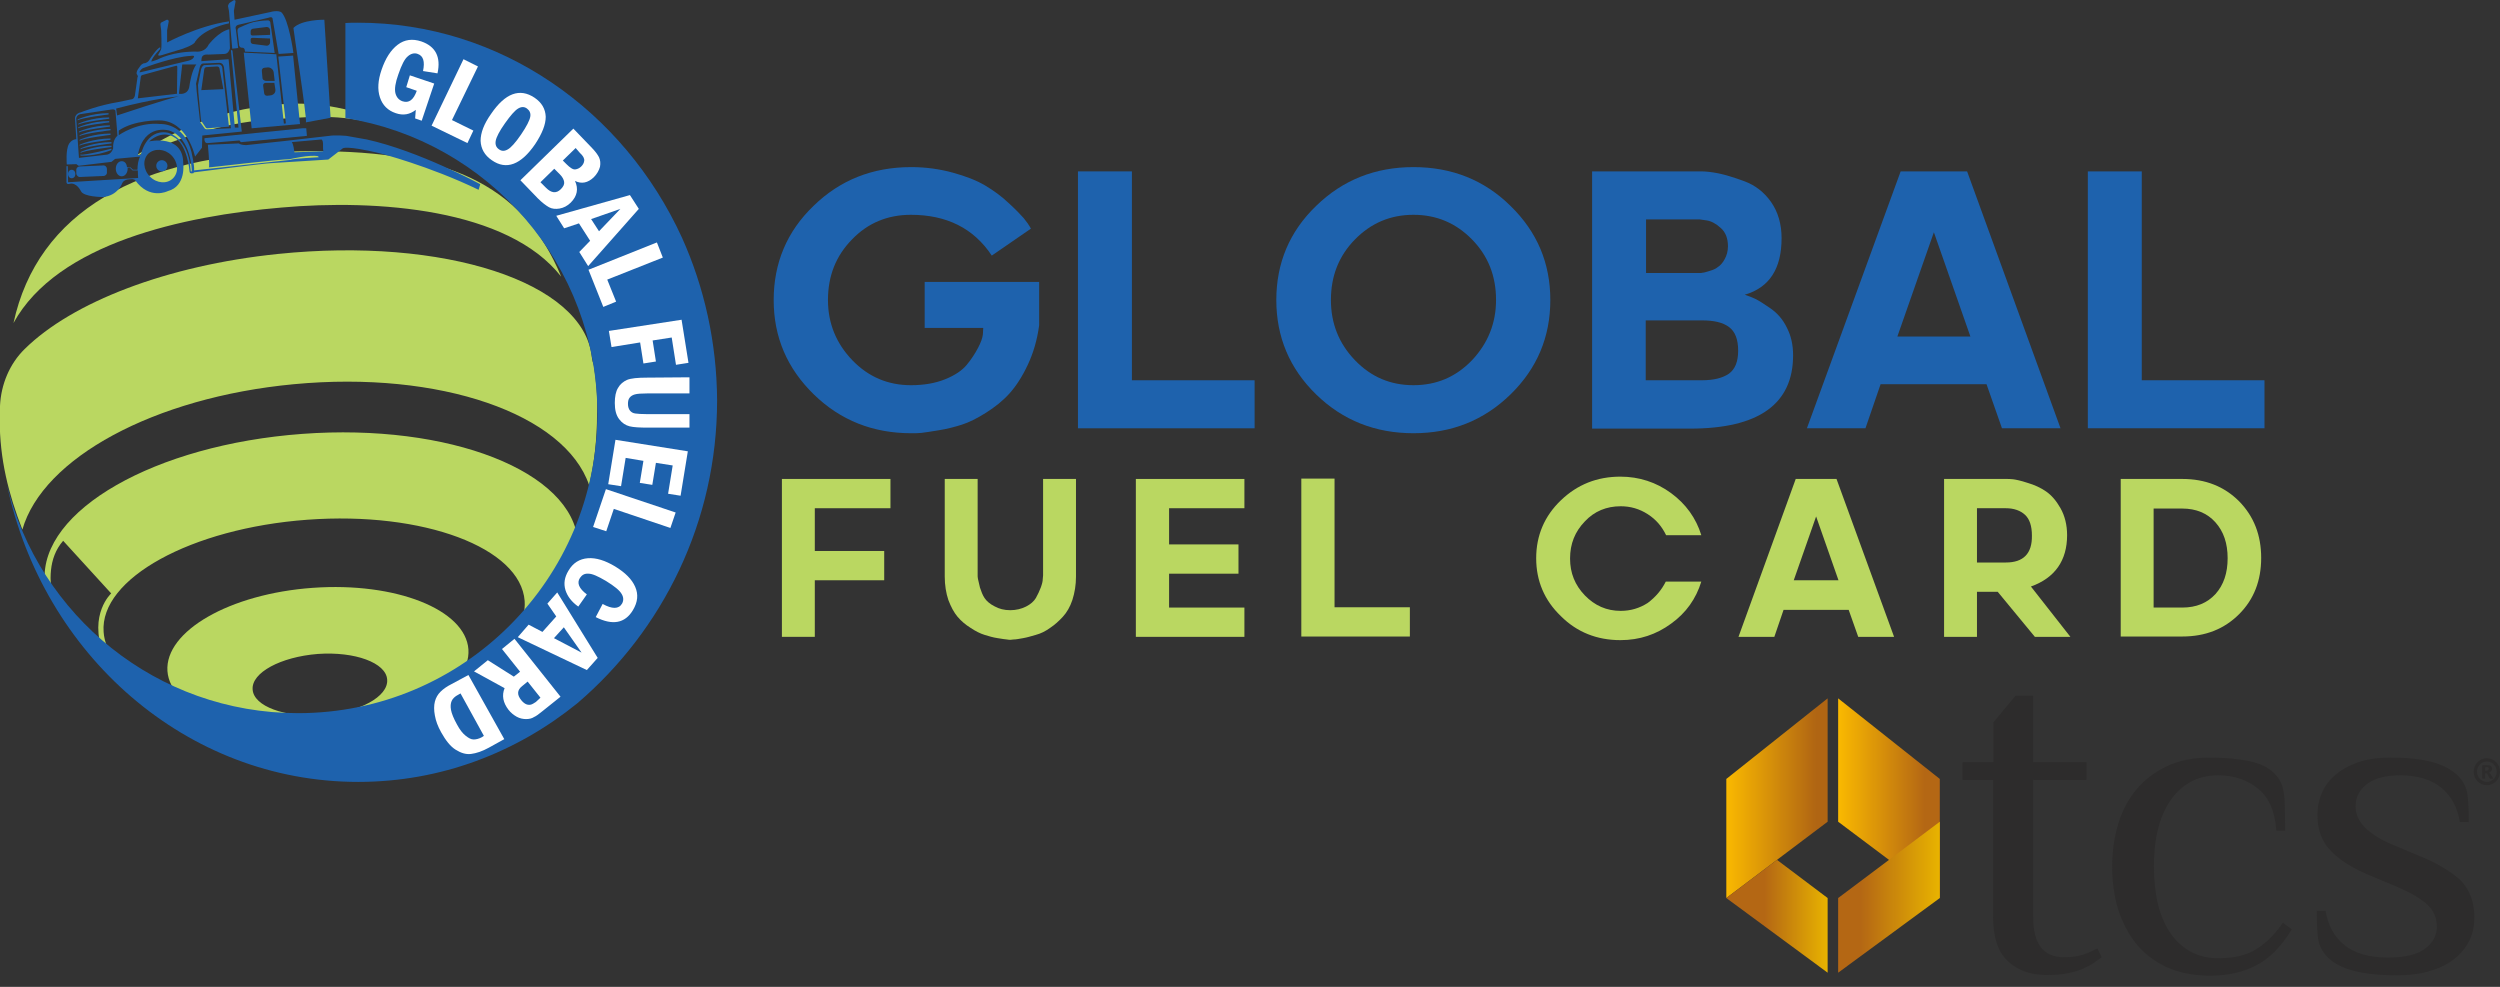 <?xml version="1.0" encoding="utf-8"?>
<!-- Generator: Adobe Illustrator 25.4.1, SVG Export Plug-In . SVG Version: 6.00 Build 0)  -->
<svg version="1.1" id="Layer_1" xmlns="http://www.w3.org/2000/svg" xmlns:xlink="http://www.w3.org/1999/xlink" x="0px" y="0px"
	 viewBox="0 0 760 300" style="enable-background:new 0 0 760 300;" xml:space="preserve">
<rect x="0" y="0" width="760" height="300" fill="#333333" stroke="none"/>
<style type="text/css">
	.st0{fill:#BAD761;}
	.st1{fill:#1E62AD;}
	.st2{fill:#FFFFFF;}
	
		.st3{clip-path:url(#SVGID_00000083090547668934918300000014512711960145993601_);fill:url(#SVGID_00000124854693956423593900000013612690796723861420_);}
	
		.st4{clip-path:url(#SVGID_00000157274185843361045080000000517996509660468639_);fill:url(#SVGID_00000070819314811058781810000007625232704789599135_);}
	
		.st5{clip-path:url(#SVGID_00000080889103922050951530000014421474856874049422_);fill:url(#SVGID_00000139267681576058629780000005946508537840334211_);}
	
		.st6{clip-path:url(#SVGID_00000166656535356268191380000003233725186338735525_);fill:url(#SVGID_00000023983390095831277480000017310129784861010359_);}
	.st7{fill:#2D2C2C;}
</style>
<g>
	<g>
		<g>
			<path class="st0" d="M247.7,154.6v12.9h21.1v8.9h-21.1v17.2h-10v-48h33v8.9H247.7z"/>
			<path class="st0" d="M307.2,194.5c-0.3,0-0.6,0-1.1-0.1c-0.5,0-1.4-0.2-2.8-0.4c-1.4-0.2-2.7-0.6-4-1c-1.3-0.4-2.7-1.1-4.2-2.1
				c-1.6-1-2.9-2.1-4-3.4c-1.1-1.3-2-3-2.8-5.1c-0.7-2.1-1.1-4.5-1.1-7.1v-29.7h10v29.3c0,0.3,0,0.6,0.1,1.1
				c0.1,0.5,0.3,1.3,0.6,2.6c0.4,1.2,0.8,2.3,1.4,3.2c0.6,0.9,1.6,1.8,3,2.5c1.4,0.8,3,1.2,4.8,1.2c1.8,0,3.4-0.4,4.8-1.1
				c1.4-0.7,2.4-1.6,3-2.6c0.6-1.1,1.1-2.1,1.5-3.2c0.4-1.1,0.6-1.9,0.6-2.6l0.1-1.1v-29.3h10v29.7c0,2.6-0.4,4.9-1.1,7.1
				c-0.7,2.1-1.7,3.8-2.9,5.1c-1.2,1.3-2.4,2.4-3.9,3.4c-1.4,1-2.8,1.7-4.3,2.1c-1.4,0.4-2.7,0.8-3.9,1c-1.2,0.2-2.1,0.4-2.9,0.4
				L307.2,194.5z"/>
			<path class="st0" d="M355.4,184.7h22.9v8.9h-33v-48h33v8.9h-22.9v11h21.1v8.9h-21.1V184.7z"/>
			<path class="st0" d="M405.7,145.6v39h22.9v8.9h-33v-48H405.7z"/>
			<path class="st0" d="M506.4,176.8h10.8c-1.6,5.2-4.6,9.5-9.2,12.8c-4.5,3.3-9.6,5-15.4,5c-7.1,0-13.2-2.4-18.1-7.3
				c-5-4.8-7.5-10.7-7.5-17.6c0-6.9,2.5-12.8,7.5-17.6c5-4.8,11-7.2,18.1-7.2c5.7,0,10.9,1.7,15.4,5c4.5,3.3,7.6,7.6,9.2,12.8h-10.7
				c-1.3-2.7-3.1-4.8-5.6-6.4c-2.5-1.6-5.2-2.4-8.2-2.4c-4.3,0-8,1.5-10.9,4.6c-3,3.1-4.5,6.8-4.5,11.3c0,4.4,1.5,8.1,4.5,11.2
				c3,3.1,6.6,4.7,10.9,4.7c3,0,5.7-0.8,8.2-2.4C503.3,181.5,505.1,179.4,506.4,176.8z"/>
			<path class="st0" d="M545.9,145.6h12.4l17.5,48h-10.9l-2.9-8.2h-19.8l-2.8,8.2h-10.9L545.9,145.6z M552.1,157l-6.8,19.4h13.6
				L552.1,157z"/>
			<path class="st0" d="M629.4,193.6h-10.8l-11.3-13.7H601v13.7h-10v-48h19c0.5,0,1.1,0,2,0.1c0.8,0.1,2.3,0.4,4.4,1.1
				c2.1,0.6,4,1.5,5.6,2.6c1.6,1.1,3.1,2.8,4.4,5.1c1.3,2.3,2,5.1,2,8.2c0,7.7-3.7,13-11,15.6L629.4,193.6z M601,154.5V171h8.8
				c5.3,0,8-2.7,7.9-8.2c0-2.9-0.7-5-2.1-6.3c-1.4-1.3-3.4-2-5.8-2H601z"/>
			<path class="st0" d="M644.7,193.6v-48h18.7c7.1,0,12.8,2.3,17.3,6.8c4.5,4.6,6.7,10.3,6.7,17.2c0,6.9-2.2,12.6-6.7,17.1
				c-4.5,4.5-10.2,6.8-17.3,6.8H644.7z M663.4,154.6h-8.7v30.1h8.7c4.3,0,7.6-1.4,10.1-4.1c2.5-2.8,3.7-6.4,3.7-10.9
				c0-4.5-1.2-8.1-3.7-10.9C671,156,667.6,154.6,663.4,154.6z"/>
		</g>
	</g>
	<g>
		<path class="st1" d="M281.3,85.7h34.6v13.2c-0.6,4.5-1.8,8.5-3.5,12.1c-1.7,3.6-3.6,6.5-5.6,8.7c-2,2.2-4.4,4.1-7.1,5.8
			c-2.7,1.7-5.1,2.9-7.3,3.6c-2.2,0.7-4.5,1.3-7,1.7c-2.5,0.4-4.3,0.7-5.3,0.8c-1,0.1-2,0.1-3.1,0.1c-11.6,0-21.5-3.9-29.6-11.8
			c-8.1-7.9-12.2-17.4-12.2-28.7c0-11.2,4-20.8,12.1-28.6c8.1-7.9,18-11.8,29.7-11.8c4.5,0,8.7,0.6,12.7,1.7c4,1.1,7.3,2.4,9.8,3.9
			c2.5,1.5,4.9,3.2,7.1,5.3c2.2,2,3.7,3.6,4.6,4.6c0.9,1.1,1.6,2.1,2.2,3.2l-11.9,8.2c-5.5-8.3-13.7-12.4-24.6-12.4
			c-7.1,0-13.1,2.5-17.9,7.5c-4.9,5-7.3,11.1-7.3,18.4c0,7.1,2.5,13.2,7.4,18.3c4.9,5.1,10.9,7.6,17.8,7.6c4,0,7.4-0.6,10.4-1.8
			c3-1.2,5.2-2.7,6.6-4.4c1.4-1.7,2.5-3.4,3.4-5.1c0.9-1.7,1.4-3.1,1.5-4.2l0.1-1.9h-17.8V85.7z"/>
		<path class="st1" d="M344.1,52.1v63.5h37.3v14.6h-53.7V52.1H344.1z"/>
		<path class="st1" d="M400.1,62.6c8.1-7.9,18-11.8,29.6-11.8c11.6,0,21.5,3.9,29.5,11.8c8.1,7.9,12.1,17.4,12.1,28.6
			c0,11.2-4,20.8-12.1,28.7c-8.1,7.9-17.9,11.8-29.5,11.8c-11.6,0-21.5-3.9-29.6-11.8C392,112,388,102.4,388,91.2
			C388,80,392,70.4,400.1,62.6z M411.9,109.5c4.9,5.1,10.8,7.6,17.8,7.6c7,0,12.9-2.5,17.8-7.6c4.8-5.1,7.3-11.2,7.3-18.3
			c0-7.3-2.4-13.4-7.3-18.4c-4.9-5-10.8-7.5-17.8-7.5c-7,0-12.9,2.5-17.8,7.5c-4.9,5-7.3,11.1-7.3,18.4
			C404.6,98.3,407,104.4,411.9,109.5z"/>
		<path class="st1" d="M484,130.2V52.1h33.2c1.4,0,3.2,0.2,5.2,0.6c2,0.4,4.6,1.2,7.9,2.4c3.2,1.2,5.9,3.2,8.1,6.3
			c2.1,3,3.2,6.7,3.2,11c0,9.3-3.7,15-11.2,17.2c1.2,0.4,2.3,0.8,3.3,1.3c1,0.5,2.6,1.5,4.6,2.9c2,1.4,3.7,3.3,4.9,5.8
			c1.3,2.5,1.9,5.3,1.9,8.4c0,14.8-10.4,22.3-31.3,22.3H484z M525.3,74.9c0-2.4-0.7-4.3-2.2-5.6c-1.4-1.3-2.9-2.1-4.3-2.3l-2.1-0.3
			h-16.3V83h16.3c0.3,0,0.6,0,0.9-0.1c0.4,0,1-0.2,2-0.5c1-0.3,1.9-0.6,2.6-1.2c0.8-0.5,1.5-1.3,2.1-2.4
			C524.9,77.7,525.3,76.4,525.3,74.9z M500.3,115.6h17.1c3.6,0,6.3-0.7,8.2-2c1.9-1.4,2.8-3.7,2.8-7c0-3.4-0.9-5.8-2.8-7.2
			c-1.9-1.4-4.6-2-8.2-2h-17.1V115.6z"/>
		<path class="st1" d="M577.8,52.1H598l28.4,78.1h-17.8l-4.7-13.4h-32.2l-4.6,13.4h-17.8L577.8,52.1z M587.9,70.6l-11.1,31.7H599
			L587.9,70.6z"/>
		<path class="st1" d="M651.1,52.1v63.5h37.3v14.6h-53.7V52.1H651.1z"/>
	</g>
	<g>
		<g>
			<g>
				<path class="st0" d="M95.1,178.7c-25.3,1.8-45,13.2-44.2,25.3c0.9,12.1,22,20.5,47.3,18.7c25.3-1.8,45-13.2,44.2-25.3
					C141.5,185.3,120.3,176.9,95.1,178.7z M97.9,217.4c-11.3,0.8-20.8-2.7-21.1-7.8c-0.4-5.1,8.5-9.9,19.8-10.8
					c11.3-0.8,20.8,2.7,21.1,7.8C118.1,211.8,109.2,216.6,97.9,217.4z"/>
				<path class="st0" d="M180.5,111c-0.3-0.8-0.5-1.6-0.6-2.5c-2.4-22.8-45-36.5-95.4-31.3c-33.9,3.5-62.6,14.7-77,28.9
					c-4.6,4.5-7.2,10.8-7.5,17.3c0,1.4-0.1,2.7-0.1,3.9c0,12.4,2.7,22.9,6.9,33.7c6.2-21.7,40-40.2,82.5-44.2
					c44.4-4.2,82.4,9,89.8,30.7c1.6-6.9,2.4-14.1,2.4-21.6C181.7,120.9,181.3,115.9,180.5,111z"/>
				<path class="st0" d="M126.3,40.7c-10.8-4.7-23-9.2-35.5-9.2c-18.5,0-35.7,6.4-50,16.2c12.7-5.3,25.7-10.2,40.6-11.3
					C99.2,35.1,105.1,34.4,126.3,40.7z"/>
				<path class="st0" d="M85.5,63.1c29.1-2.6,68.9,0.3,85.1,21c-11.8-28.6-35.5-39-80-38.1c-48.7,1-79.2,18.5-86.5,52.2
					C17.4,73.9,56,65.6,85.5,63.1z"/>
				<path class="st0" d="M31.4,198.7l-3.1-1.8C29.3,197.5,30.3,198.1,31.4,198.7z"/>
				<path class="st0" d="M91.9,131.9c-44.8,3.3-79.8,23.3-78.3,44.8c0.2,2.5,1.3,3.6,2.4,5.9c-0.9-5.8-1.5-12.8,3.2-18.2l14.6,16
					c0,0-6.9,6.3-2.4,18.3c1.1,0.6,2.3,1.2,3.5,1.8c-2-2.6-3.2-5.4-3.4-8.4c-1.2-16.2,26.6-31.5,61.9-34.1
					c35.3-2.6,64.9,8.5,66.1,24.7c0.2,3.2-0.7,6.4-2.6,9.5c12.3-7.8,19.5-17.5,18.8-27.4C174.2,143.3,136.6,128.6,91.9,131.9z"/>
			</g>
			<path class="st1" d="M207.3,72.2c-17.7-38.6-55.1-65.3-98.5-65.3c-1.3,0-2.5,0-3.8,0.1v28.9c43.4,6.9,76.6,44.5,76.6,89.9
				c0,50.3-40.8,91-91,91c-42.9,0-78.8-29.6-88.5-69.5C13,199,56.6,237.7,108.9,237.7c25.1,0,48.1-8.9,66.6-23.9
				c26-22.2,42.5-55.2,42.5-92.1C217.9,104.1,214.1,87.3,207.3,72.2z"/>
			<g>
				<path class="st1" d="M93,37.2l7.5-1.4L98.6,6c0,0-6.9-0.1-9.4,2.5C89.1,8.5,93.4,36.1,93,37.2z"/>
				<path class="st1" d="M84,16.5L74.1,16l2.4,23l14.7-1.3l-2.1-20.8l-4.5,0.3l2.3,20.3l-0.6,0.1L84,16.5z M79.8,23.8l-0.2-2.2
					c-0.1-0.5,0.3-1,0.8-1l0.9-0.1c0.9-0.1,1.8,0.6,1.9,1.5l0.3,2.6l-2.7,0C80.3,24.5,79.8,24.2,79.8,23.8z M82.2,29l-0.9,0.1
					c-0.5,0.1-1-0.3-1-0.8L80,26.1c-0.1-0.5,0.3-0.9,0.7-0.9l2.7,0l0.3,1.9C83.9,28.1,83.2,28.9,82.2,29z"/>
				<path class="st1" d="M70.6,14.8l1.8-0.2l-0.7-5.7c0,0-0.5-1.1,0.9-1.4l9-2.1c0,0,1.3-0.6,1.3,0.5l1.8,10.5l4.5-0.3
					c0,0-1.4-10.3-3.7-12.4c0,0-1-0.7-3.5,0L71.3,6l-0.2-2.7l0.5-2.8c0.1-0.3-0.3-0.6-0.6-0.4l-1.1,0.7c-0.3,0.2-0.5,0.6-0.6,1
					l0.3,1.5L70.6,14.8z"/>
				<path class="st1" d="M81.3,6.2c0,0-1.7,0-4.2,0.5C75.5,7.1,73,8.3,73,8.3c-0.5,0.1-0.9,0.6-0.8,1.2l0.5,4.3
					c0.1,0.4,0.4,0.7,0.8,0.7l0,0c0.5-0.1,0.9,0.3,0.9,0.7l0.1,0.5l9,0.4l-1.3-9.1C82.2,6.4,81.7,6.1,81.3,6.2z M82.1,12.9
					c0,0.6-0.5,1-1,1l-4-0.5c-0.5,0-0.9-0.3-0.9-0.8V12c0-0.4,0.3-0.5,0.7-0.5l5.2,0.2V12.9z M82.1,10.6l-5.2,0.2
					c-0.4,0-0.7-0.1-0.7-0.5V9.5c0-0.5,0.4-0.8,0.9-0.8l4-0.5c0.6,0,1,0.5,1,1V10.6z"/>
				<path class="st1" d="M49,9.2c0,0,0.2,5.1,0,5.7c-0.2,0.6-0.8,1.5-0.8,1.5c-0.6,1,1.5,0.2,1.5,0.2l5.6-1.7c4.1-1.4,4-2.2,4-2.2
					c2.8-4.2,10.3-5.6,10.3-5.6V6.5c-9.3,1.3-18.8,6.4-18.8,6.4l0-3.7l0.5-2.7C51.3,6.2,51,5.9,50.7,6l-1.6,0.8
					c-0.3,0.1-0.4,0.6-0.3,0.9L49,9.2z"/>
				<path class="st1" d="M61.1,36.5c0,0.1,0.1,0.2,0.1,0.3l1.3,1.9c0.1,0.2,0.3,0.3,0.5,0.3l6.6-0.5l-2-17.7c0,0,0-1.2-1.1-1.2
					l-4.4,0.2c0,0-0.7,0.1-1,1.4l-0.9,4.6c0,0.1,0,0.1,0,0.2c0,0.3,0.1,1.4,0.1,2.2L61.1,36.5z M62.1,21c0.1-0.3,0.3-0.6,0.7-0.6
					l3.2-0.2c0.3,0,0.6,0.2,0.7,0.5l1.2,6.4l-6.7,0.3L62.1,21z"/>
				<path class="st1" d="M24.2,41.4c1.1-0.8,9.4-1.8,9.4-1.8v-0.4c-5.4,0-9.4,1.9-9.4,1.9L24.2,41.4z"/>
				<path class="st1" d="M24.2,42.8c1.1-0.8,9.4-1.8,9.4-1.8v-0.4c-5.4,0-9.4,1.9-9.4,1.9L24.2,42.8z"/>
				<path class="st1" d="M24.5,45.4c1.1-0.8,9.4-1.8,9.4-1.8v-0.4c-5.4,0-9.4,1.9-9.4,1.9L24.5,45.4z"/>
				<path class="st1" d="M24.5,46.5c1.1-0.8,9.4-1.8,9.4-1.8v-0.4c-5.4,0-9.4,1.9-9.4,1.9L24.5,46.5z"/>
				<path class="st1" d="M33,34.4c-5.4,0-9.4,1.9-9.4,1.9l0,0.3c1.1-0.8,9.4-1.8,9.4-1.8V34.4z"/>
				<path class="st1" d="M24.4,47l0.1,0.3c0,0,4.4,0.3,9.4-1.7l-0.1-0.4C33.8,45.2,25.7,47.3,24.4,47z"/>
				<path class="st1" d="M33.6,42.1c-5.4,0-9.4,1.9-9.4,1.9l0,0.3c1.1-0.8,9.4-1.8,9.4-1.8V42.1z"/>
				<path class="st1" d="M33.4,38.1C28,38.1,24,40,24,40l0,0.3c1.1-0.8,9.4-1.8,9.4-1.8V38.1z"/>
				<path class="st1" d="M23.8,37.9c1.1-0.8,9.4-1.8,9.4-1.8v-0.4c-5.4,0-9.4,1.9-9.4,1.9L23.8,37.9z"/>
				<path class="st1" d="M33.2,36.8c-5.4,0-9.4,1.9-9.4,1.9l0,0.3c1.1-0.8,9.4-1.8,9.4-1.8V36.8z"/>
				<ellipse class="st1" cx="49.2" cy="50.4" rx="1.7" ry="1.7"/>
				<path class="st1" d="M24.4,53.8l7-0.3c0.7,0,1.2-0.6,1.1-1.2l0-0.9c0-0.7-0.6-1.2-1.2-1.1l-7,0.3c-0.7,0-1.2,0.6-1.1,1.2l0,0.9
					C23.2,53.3,23.8,53.9,24.4,53.8z"/>
				<ellipse class="st1" cx="21.8" cy="52.9" rx="1.1" ry="1.3"/>
				<path class="st1" d="M63.2,43.5l9.6-0.8c0,0,0.3,0.6,0.7,0.5l19.8-1.9L93.1,39c0,0-0.5,0-1.2,0l-29.7,3
					C62.1,42,62,43.7,63.2,43.5z"/>
				<path class="st1" d="M111.5,42.4l-6.2-1.1c0,0-3.4-0.3-5.2,0l-13.9,1.6l-11.2,1.2c0,0-1.6,0.1-2.4-0.5l-9.4,0.4
					c0,0,0.6,6.5,0.3,6.9c0,0,22.6-2.6,24.5-2.5c0,0,6.4-1.5,8.7-0.9l0.2,0.3c0,0-7.9,0.4-8.6,0.8l-29.3,3.2
					c0.2-1.4-0.8-5.6-0.8-5.6c-2.2-8.9-9.4-8.5-9.4-8.5c-7-0.7-12.7,3.4-12.7,3.4v-1.4c4.7-3.3,12.4-3.1,12.4-3.1
					c8.5,0.1,10.8,11,10.8,11l2.1-2.7l0.1-3.7L73.5,40l-2.8-24.3c0-0.7-0.5-0.4-0.5-0.4l2.3,23.5h-1.1l-1.9-20.8l-8.3,0.6l0.1-1
					c0.3-1.3,2-1,2-1l5-0.2c1.3-0.1,1.6-1.7,1.6-1.7l-0.2-5.8c-3.3,0.7-6.3,4.7-6.3,4.7c-1,2.2-3.3,2.1-3.3,2.1
					c-7.6-0.2-12.2,2.4-12.2,2.4C45.6,19,46,18.6,46,18.6c0.4-1.4,2.7-3.7,2.7-3.7v-0.5c-0.8,0-3.1,3.5-3.1,3.5
					c-0.5,1.1-1.5,1.3-1.5,1.3c-0.9,0-1.4,0.8-1.4,0.8l-0.8,1.1c-0.7,1.3-0.2,1.6-0.2,1.6c0.4,0.6,0.1,0.8,0.1,0.8l-0.7,4.9
					c-0.1,1.9-1.2,1.8-1.2,1.8L36.1,31c-6.2,1-11.4,3.1-11.4,3.1c-2,0.4-1.9,1.9-1.9,1.9l0.4,6.3c-1.5,0.1-2.2,1.4-2.2,1.4
					c-1.1,1.8-0.7,6.3-0.7,6.3l2.9-0.1l0.7,0.5l10-1.2l1.1-0.9l7.6-0.7c-0.6,1.1-0.8,2.6-0.8,4h-1.4l-0.7-0.7l-1.1-0.1c0,0,0,0,0,0
					C38.5,49.6,37.8,49,37,49c-1,0-1.8,1-1.8,2.3c0,1.3,0.8,2.3,1.8,2.3c1,0,1.8-1,1.8-2.3c0-0.1,0-0.2,0-0.3l0.7,0l0.8,0.8h1.6
					c0,1.3,0.1,2.3,0.1,2.3l-21.3,1.3l-0.1-4.9l-0.4,0v4.8c0,0.9,0.9,0.6,0.9,0.6c2.2-0.6,3.5,2.2,3.5,2.2c0.8,1.8,6.7,1.8,6.7,1.8
					c4.6-0.4,5.9-4.3,5.9-4.3c0.6-1.2,2.4-1.1,2.4-1.1c1.2-0.2,1.5,0.3,1.5,0.3c4.4,6.1,9.9,3.3,9.9,3.3c5.7-1.5,4.7-8.5,4.7-8.5
					c0-9-10.4-6.6-10.4-6.6c4.2-3.7,7.4-1.4,7.4-1.4c4.3,2.1,4.9,10.4,4.9,10.4c0,1.1,1.3,0.6,1.3,0.6v-0.2c0,0,21.9-2.8,23.4-2.8
					l17.5-1.1l4.4-3.4c0,0,0.8-1,11.3,1.5c0,0,14.9,3.8,30,11.1L146,56C146,56,127.4,45.9,111.5,42.4z M60.7,20.6
					c0.3-1.4,1.1-1.3,1.1-1.3l4.9-0.2c1.3,0,1.4,1.5,1.4,1.5L70.2,39l-7.4,0.3c-0.2,0-0.5-0.1-0.6-0.3l-1.3-1.8
					c-0.1-0.1-0.1-0.2-0.1-0.4l-1-8.9c-0.1-0.8-0.1-2-0.2-2.3c0-0.1,0-0.2,0-0.2L60.7,20.6z M59.8,19.5c-1.5,1.5-2.2,6.5-2.2,6.5
					c-0.3,3.1-3.2,2.5-3.2,2.5l1-8.9H59.8z M43.8,20.6c0,0,9.1-3.4,14.1-3.6c0,0,1-0.2,1.1,0.1c0,0,0,1.1-2.3,1.5l-13.7,3.3L42.4,22
					C42.4,21.8,42.9,20.8,43.8,20.6z M42.8,23.4c0-0.3,0.2-0.5,0.5-0.6L53.5,20c0.2-0.1,0.4,0.1,0.4,0.3l-0.1,8.2l-11.9,1.4
					L42.8,23.4z M34.4,45.1c0,0-0.4,1.6-1.8,1.9L24,48l-0.8-11.5c0,0-0.4-1.8,1.9-1.9l8.7-1.3c0.5-0.1,1.2-0.1,1.3,0.4l0.5,6.1
					l0.1,1.5C35.6,41.3,34.2,42.5,34.4,45.1z M35.3,33c11.4-3,17.9-3.6,19.1-3.7c0.1,0,0.2,0,0.2,0c0,0-0.1,0-0.2,0
					c-2.3,0.3-18.8,5.8-18.8,5.8L35.3,33z M52.1,47.2c2.1,2.1,2.3,5.2,0.5,7c-1.8,1.8-4.9,1.6-7-0.5c-2.1-2.1-2.3-5.2-0.5-7
					C47,45,50.1,45.2,52.1,47.2z M58,52.1c-0.6-10.8-7.2-11.8-7.2-11.8c-6.5-1-8,6.8-8,6.8l-0.9,0c1.9-9.8,9.6-7.4,9.6-7.4
					c6.8,2.3,6.8,12.4,6.8,12.4H58z M98.3,45.5c0,0.3,0,0.5-0.3,0.5l-8.5,0.3c-0.3-2.7-0.8-3.1-0.8-3.1l9-0.8c0.1,0,0.5,0.3,0.5,1.3
					V45.5z"/>
			</g>
		</g>
		<g>
			<path class="st2" d="M124.6,22.9l7.4,2.5l-3.8,11.3l-2-0.7l0.2-2.6c-1.8,1.4-3.8,1.8-6.1,1c-2.4-0.8-4-2.4-4.8-4.8
				c-0.8-2.4-0.6-5.2,0.5-8.4c1.2-3.5,2.8-6,4.9-7.6c2.1-1.6,4.5-1.9,7.2-1c4.3,1.5,6,4.7,4.9,9.7l-4.4-0.7c0.6-2.9,0.1-4.6-1.6-5.2
				c-1-0.4-2.1-0.1-3,0.7c-1,0.8-1.9,2.6-2.9,5.5c-0.9,2.5-1.2,4.4-0.9,5.7c0.3,1.2,1,2.1,2.2,2.5c1.9,0.6,3.3-0.4,4.3-3.2l-3.2-1.1
				L124.6,22.9z"/>
			<path class="st2" d="M140.9,18l4.4,2.2l-7.9,16.3l6.5,3.2l-1.8,3.8l-10.9-5.3L140.9,18z"/>
			<path class="st2" d="M162.7,43.8c-4.3,6.3-8.8,8-13.2,4.9c-2.2-1.5-3.3-3.5-3.4-5.9c0-2.4,1-5.1,3.2-8.2
				c4.3-6.3,8.7-7.9,13.2-4.9c2.2,1.5,3.3,3.4,3.4,5.8C165.9,37.9,164.8,40.6,162.7,43.8z M158.4,40.9c1.7-2.5,2.6-4.3,2.8-5.4
				c0.2-1.1-0.2-1.9-1-2.5c-0.8-0.6-1.7-0.6-2.7,0c-1,0.6-2.3,2.1-4,4.5c-1.7,2.4-2.6,4.2-2.8,5.3c-0.2,1.1,0.1,2,1,2.6
				c0.8,0.6,1.7,0.6,2.7,0C155.3,44.9,156.7,43.4,158.4,40.9z"/>
			<path class="st2" d="M174.3,39.1l5.3,5.5c1.3,1.3,2.1,2.4,2.5,3.2c0.4,0.9,0.5,1.8,0.3,2.9c-0.3,1.1-0.9,2.2-1.9,3.2
				c-1.8,1.7-3.7,2.1-5.7,1.1c1.1,2.4,0.7,4.6-1.3,6.6c-1,1-2.2,1.6-3.4,1.8c-1.2,0.2-2.3,0.1-3.2-0.4c-0.9-0.5-2.1-1.4-3.4-2.7
				l-5.3-5.5L174.3,39.1z M164.3,55.4l1.7,1.7c1.6,1.6,3.1,1.8,4.5,0.4c0.8-0.8,1.1-1.5,1-2.2c-0.1-0.7-0.5-1.5-1.3-2.3l-1.7-1.7
				L164.3,55.4z M171.1,48.8l1.1,1.1c1.1,1.1,2,1.7,2.7,1.6c0.7-0.1,1.3-0.4,1.8-0.9c0.5-0.5,0.8-1,0.9-1.7c0.1-0.7-0.3-1.5-1.3-2.4
				L175,45L171.1,48.8z"/>
			<path class="st2" d="M191.5,59.3l2.7,4.2l-15.4,17.4l-2.7-4.3l3.3-3.4l-3.4-5.3l-4.5,1.5l-2.4-3.8L191.5,59.3z M182.1,70.3
				l6.5-6.8l-8.9,3.1L182.1,70.3z"/>
			<path class="st2" d="M199.7,73.7l1.8,4.6L184.6,85l2.7,6.7l-3.9,1.6L178.9,82L199.7,73.7z"/>
			<path class="st2" d="M207.2,97.2l2.1,13.1l-3.8,0.6l-1.3-8.3l-5.8,0.9l1,6.4l-3.8,0.6l-1-6.4l-8.7,1.4l-0.8-4.9L207.2,97.2z"/>
			<path class="st2" d="M209.6,114.7l0,4.9l-12.8,0c-1.8,0-3.1,0.1-3.8,0.3c-0.7,0.2-1.2,0.5-1.6,1c-0.4,0.5-0.5,1.2-0.5,1.9
				c0,0.8,0.2,1.5,0.6,2c0.4,0.5,0.9,0.8,1.6,0.9c0.7,0.1,1.9,0.2,3.7,0.2l12.8,0l0,4.1l-12.6,0c-2.5,0-4.4-0.1-5.6-0.4
				c-1.2-0.3-2.3-1-3.2-2.2c-0.9-1.2-1.3-2.8-1.3-4.9c0-1.9,0.3-3.5,1-4.6c0.6-1.1,1.6-1.9,2.7-2.4c1.2-0.5,3.2-0.7,6.2-0.7
				L209.6,114.7z"/>
			<path class="st2" d="M209.1,137.2l-2.2,13.5l-3.8-0.6l1.4-8.6l-5.1-0.8l-1.1,6.7l-3.8-0.6l1.1-6.7l-5.4-0.9l-1.4,8.6l-3.9-0.6
				l2.2-13.5L209.1,137.2z"/>
			<path class="st2" d="M205.4,155.8l-1.6,4.7l-17.2-5.8l-2.3,6.8l-4-1.3l3.9-11.5L205.4,155.8z"/>
			<path class="st2" d="M178.4,180.7l-2.6,3.7c-2-1.4-3.3-3.1-3.9-5c-0.6-2-0.3-3.9,0.9-5.9c1.4-2.4,3.4-3.6,5.9-3.8
				c2.5-0.2,5.3,0.7,8.3,2.5c3.1,1.9,5.1,3.9,6.1,6.2c1,2.3,0.8,4.6-0.7,7.1c-2.4,4-6.2,4.7-11.3,2.1l2.1-4c2.9,1.6,4.9,1.6,5.9-0.1
				c0.5-0.9,0.5-1.9-0.1-2.9c-0.6-1.1-2.2-2.4-4.8-4c-2.4-1.4-4.1-2.2-5.3-2.2c-1.2-0.1-2,0.4-2.6,1.3
				C175.3,177.2,176,178.9,178.4,180.7z"/>
			<path class="st2" d="M181.7,200l-3.3,3.7l-21-10l3.3-3.8l4.2,2.2l4.2-4.7l-2.7-3.9l3-3.4L181.7,200z M168.4,194l8.4,4.4l-5.4-7.7
				L168.4,194z"/>
			<path class="st2" d="M170.4,211.8l-5.5,4.4c-1.1,0.9-1.9,1.5-2.6,1.8c-0.6,0.4-1.4,0.6-2.4,0.6c-0.9,0-1.9-0.2-2.8-0.7
				c-0.9-0.5-1.8-1.2-2.5-2.1c-1.7-2.2-2.1-4.4-1.2-6.6l-9.3-5.1l4.2-3.4l7.9,5l1.9-1.5l-5.5-6.9l3.8-3.1L170.4,211.8z M164.3,212.1
				l-3.9-4.9l-1.7,1.4c-1.5,1.2-1.6,2.6-0.2,4.3c0.5,0.6,1,1,1.5,1.2c0.5,0.2,1,0.2,1.4,0.1c0.4-0.1,0.9-0.4,1.5-0.8L164.3,212.1z"
				/>
			<path class="st2" d="M153.3,224.7l-4.7,2.6c-2,1.1-3.8,1.7-5.4,1.9c-1.6,0.2-3.1-0.3-4.7-1.3c-1.6-1-3-2.8-4.4-5.3
				c-1-1.8-1.6-3.4-1.9-5.1c-0.3-1.6-0.3-3,0-4.2c0.3-1.2,0.9-2.2,1.7-3c0.8-0.8,1.9-1.6,3.3-2.3l5.2-2.8L153.3,224.7z M147.1,223.7
				l-7.1-12.9l-0.7,0.4c-1,0.5-1.7,1.2-2,1.9c-0.3,0.7-0.4,1.6-0.2,2.7c0.2,1.1,0.8,2.6,1.8,4.4c0.9,1.7,1.8,2.8,2.7,3.5
				c0.9,0.7,1.6,1.1,2.4,1.1c0.7,0,1.6-0.2,2.5-0.7L147.1,223.7z"/>
		</g>
	</g>
</g>
<g>
	<g>
		<defs>
			<polygon id="SVGID_1_" points="558.8,249.8 589.7,273 589.7,236.8 558.8,212.3 			"/>
		</defs>
		<clipPath id="SVGID_00000114037038193976509150000000500169253958328708_">
			<use xlink:href="#SVGID_1_"  style="overflow:visible;"/>
		</clipPath>
		
			<linearGradient id="SVGID_00000116938119077818921960000010620036487565470121_" gradientUnits="userSpaceOnUse" x1="-3.606" y1="448.418" x2="-2.841" y2="448.418" gradientTransform="matrix(40.423 0 0 -40.423 704.518 18368.861)">
			<stop  offset="0" style="stop-color:#FAB900"/>
			<stop  offset="0.854" style="stop-color:#B46714"/>
			<stop  offset="1" style="stop-color:#B46714"/>
		</linearGradient>
		
			<rect x="558.8" y="212.3" style="clip-path:url(#SVGID_00000114037038193976509150000000500169253958328708_);fill:url(#SVGID_00000116938119077818921960000010620036487565470121_);" width="30.9" height="60.8"/>
	</g>
	<g>
		<defs>
			<polygon id="SVGID_00000095330476650300369440000016170009186223389092_" points="524.8,236.8 524.8,273 555.6,249.8 
				555.6,212.3 			"/>
		</defs>
		<clipPath id="SVGID_00000059309214644971281300000011032167776252973965_">
			<use xlink:href="#SVGID_00000095330476650300369440000016170009186223389092_"  style="overflow:visible;"/>
		</clipPath>
		
			<linearGradient id="SVGID_00000040547069674248133820000009054312896685971609_" gradientUnits="userSpaceOnUse" x1="-3.346" y1="448.418" x2="-2.582" y2="448.418" gradientTransform="matrix(40.423 0 0 -40.423 660.008 18368.852)">
			<stop  offset="0" style="stop-color:#FAB900"/>
			<stop  offset="0.886" style="stop-color:#B06513"/>
			<stop  offset="1" style="stop-color:#B06513"/>
		</linearGradient>
		
			<rect x="524.8" y="212.3" style="clip-path:url(#SVGID_00000059309214644971281300000011032167776252973965_);fill:url(#SVGID_00000040547069674248133820000009054312896685971609_);" width="30.9" height="60.8"/>
	</g>
	<g>
		<defs>
			<polygon id="SVGID_00000027604005122389053840000000808469065926932919_" points="558.8,273 558.8,295.7 589.7,273 589.7,249.8 
							"/>
		</defs>
		<clipPath id="SVGID_00000152259964355931936000000011239589411920518798_">
			<use xlink:href="#SVGID_00000027604005122389053840000000808469065926932919_"  style="overflow:visible;"/>
		</clipPath>
		
			<linearGradient id="SVGID_00000167390762707016851300000008714798344894228660_" gradientUnits="userSpaceOnUse" x1="-3.606" y1="448.648" x2="-2.841" y2="448.648" gradientTransform="matrix(40.423 0 0 -40.423 704.518 18408.246)">
			<stop  offset="0" style="stop-color:#B46714"/>
			<stop  offset="0.224" style="stop-color:#B46714"/>
			<stop  offset="1" style="stop-color:#E8B300"/>
		</linearGradient>
		
			<rect x="558.8" y="249.8" style="clip-path:url(#SVGID_00000152259964355931936000000011239589411920518798_);fill:url(#SVGID_00000167390762707016851300000008714798344894228660_);" width="30.9" height="45.9"/>
	</g>
	<g>
		<defs>
			<polygon id="SVGID_00000118390534818970504460000002329509039589470134_" points="524.8,273 555.6,295.7 555.6,273 540.2,261.4 
							"/>
		</defs>
		<clipPath id="SVGID_00000066483779606880003920000011639460901274784926_">
			<use xlink:href="#SVGID_00000118390534818970504460000002329509039589470134_"  style="overflow:visible;"/>
		</clipPath>
		
			<linearGradient id="SVGID_00000111899456268980748220000001921287365006488977_" gradientUnits="userSpaceOnUse" x1="-3.346" y1="448.692" x2="-2.582" y2="448.692" gradientTransform="matrix(40.423 0 0 -40.423 660.008 18415.844)">
			<stop  offset="0" style="stop-color:#B46714"/>
			<stop  offset="0.378" style="stop-color:#B46714"/>
			<stop  offset="1" style="stop-color:#E8B300"/>
		</linearGradient>
		
			<rect x="524.8" y="261.4" style="clip-path:url(#SVGID_00000066483779606880003920000011639460901274784926_);fill:url(#SVGID_00000111899456268980748220000001921287365006488977_);" width="30.9" height="34.3"/>
	</g>
	<path class="st7" d="M606,237.1h-9.4v-5.4h9.4v-12.1l6.7-8.1h5.4v20.2h16.2v5.4h-16.2v41.8c0,8.1,3.1,12.1,9.4,12.1
		c2.3,0,4.3-0.3,5.8-0.8c1.5-0.5,3-1.2,4.3-1.9l1.3,2.7c-0.7,0.5-1.6,1.1-2.5,1.8c-0.9,0.6-2.1,1.2-3.4,1.8c-1.3,0.5-2.9,1-4.7,1.3
		c-1.8,0.4-3.9,0.5-6.2,0.5c-4.8,0-8.7-1.4-11.7-4.2c-3-2.8-4.5-7.2-4.5-13.4V237.1z"/>
	<path class="st7" d="M671.7,230.3c4.8,0,8.8,0.4,12.1,1.1c3.3,0.7,5.8,1.9,7.5,3.6c0.8,0.8,1.5,1.7,2,2.7c0.5,1,0.8,2.2,1,3.5
		c0.2,1.3,0.3,2.9,0.3,4.8c0,1.8,0.1,4,0.1,6.5h-2.7c-0.4-5.8-2.2-10-5.5-12.7c-3.3-2.7-7.3-4.1-12.1-4.1c-3.4,0-6.3,0.7-8.8,2.2
		c-2.4,1.4-4.5,3.4-6.1,5.9c-1.6,2.5-2.8,5.4-3.6,8.8c-0.8,3.4-1.1,7-1.1,10.9c0,3.9,0.4,7.5,1.1,10.9c0.8,3.4,2,6.3,3.6,8.8
		c1.6,2.5,3.6,4.4,6.1,5.9c2.4,1.4,5.3,2.2,8.8,2.2c4.8,0,8.6-0.9,11.6-2.8c3-1.9,5.6-4.5,8-8l2.7,2c-3.1,5.1-6.6,8.8-10.7,10.9
		c-4.1,2.2-8.8,3.2-14.2,3.2c-5,0-9.4-0.9-13.2-2.6c-3.7-1.8-6.8-4.1-9.2-7.1c-2.4-3-4.2-6.5-5.5-10.5c-1.2-4-1.8-8.3-1.8-12.9
		s0.6-8.9,1.8-12.9c1.2-4,3-7.5,5.5-10.5c2.4-3,5.5-5.3,9.2-7.1C662.3,231.2,666.7,230.3,671.7,230.3"/>
	<path class="st7" d="M752.2,278.9c0,2.9-0.6,5.4-1.8,7.6c-1.2,2.2-2.9,4-4.9,5.5c-2.1,1.5-4.6,2.6-7.5,3.4
		c-2.9,0.8-6.1,1.1-9.4,1.1c-5.4,0-9.8-0.5-13.2-1.4c-3.4-0.9-6-2.3-7.7-4c-1.7-1.7-2.7-3.6-3-5.8c-0.3-2.2-0.4-4.9-0.4-8.4h2.7
		c0.7,4.4,2.6,7.9,5.7,10.4c3.1,2.5,7.5,3.8,13.2,3.8c5.1,0,8.9-0.9,11.3-2.7c2.4-1.8,3.6-4,3.6-6.7c0-2.7-1-5-3-6.8
		c-2-1.8-5.1-3.6-9.1-5.3l-8.1-3.4c-5.1-2.1-9.1-4.5-11.9-7.4c-2.8-2.8-4.2-6.5-4.2-10.9c0-2.9,0.6-5.4,1.7-7.6
		c1.1-2.2,2.7-4,4.7-5.5c2-1.5,4.3-2.6,7-3.4c2.7-0.8,5.7-1.1,8.9-1.1c5.1,0,9.4,0.5,12.7,1.4c3.3,0.9,5.8,2.3,7.6,4
		c1.7,1.7,2.7,3.6,3,5.8c0.3,2.2,0.4,4.9,0.4,8.4h-2.7c-0.7-4.4-2.6-7.9-5.6-10.4c-3-2.5-7.2-3.8-12.6-3.8c-4.4,0-7.8,0.9-10.1,2.7
		c-2.3,1.8-3.4,4-3.4,6.7c0,2.3,0.9,4.5,2.8,6.4c1.9,1.9,4.5,3.6,8,5.1l8.1,3.4c5.8,2.3,10.1,4.9,13.1,7.7
		C750.8,270.5,752.2,274.2,752.2,278.9"/>
	<path class="st7" d="M756,238.7c-2.2,0-4-1.8-4-4.1c0-2.3,1.8-4.1,4-4.1c2.2,0,4,1.8,4,4.1C760,236.9,758.2,238.7,756,238.7
		 M756,231.5c-1.7,0-3,1.4-3,3.1c0,1.7,1.4,3.1,3,3.1c1.7,0,3-1.4,3-3.1C759,232.9,757.7,231.5,756,231.5"/>
	<path class="st7" d="M758,236.7h-1.1l-0.6-1.1c0-0.1-0.1-0.2-0.1-0.2c0-0.1-0.1-0.1-0.1-0.2c0,0-0.1-0.1-0.1-0.1c0,0-0.1,0-0.2,0
		h-0.3v1.6h-0.9v-4.1h1.5c1,0,1.5,0.4,1.5,1.1c0,0.1,0,0.3-0.1,0.4c0,0.1-0.1,0.2-0.2,0.3c-0.1,0.1-0.2,0.2-0.3,0.3
		c-0.1,0.1-0.2,0.1-0.4,0.2v0c0.1,0,0.1,0.1,0.2,0.1c0.1,0,0.1,0.1,0.2,0.2c0.1,0.1,0.1,0.1,0.2,0.2c0,0.1,0.1,0.1,0.1,0.2
		L758,236.7z M755.5,233.2v1.1h0.4c0.2,0,0.4-0.1,0.5-0.2c0.1-0.1,0.2-0.3,0.2-0.4c0-0.4-0.2-0.5-0.6-0.5H755.5z"/>
</g>
</svg>
